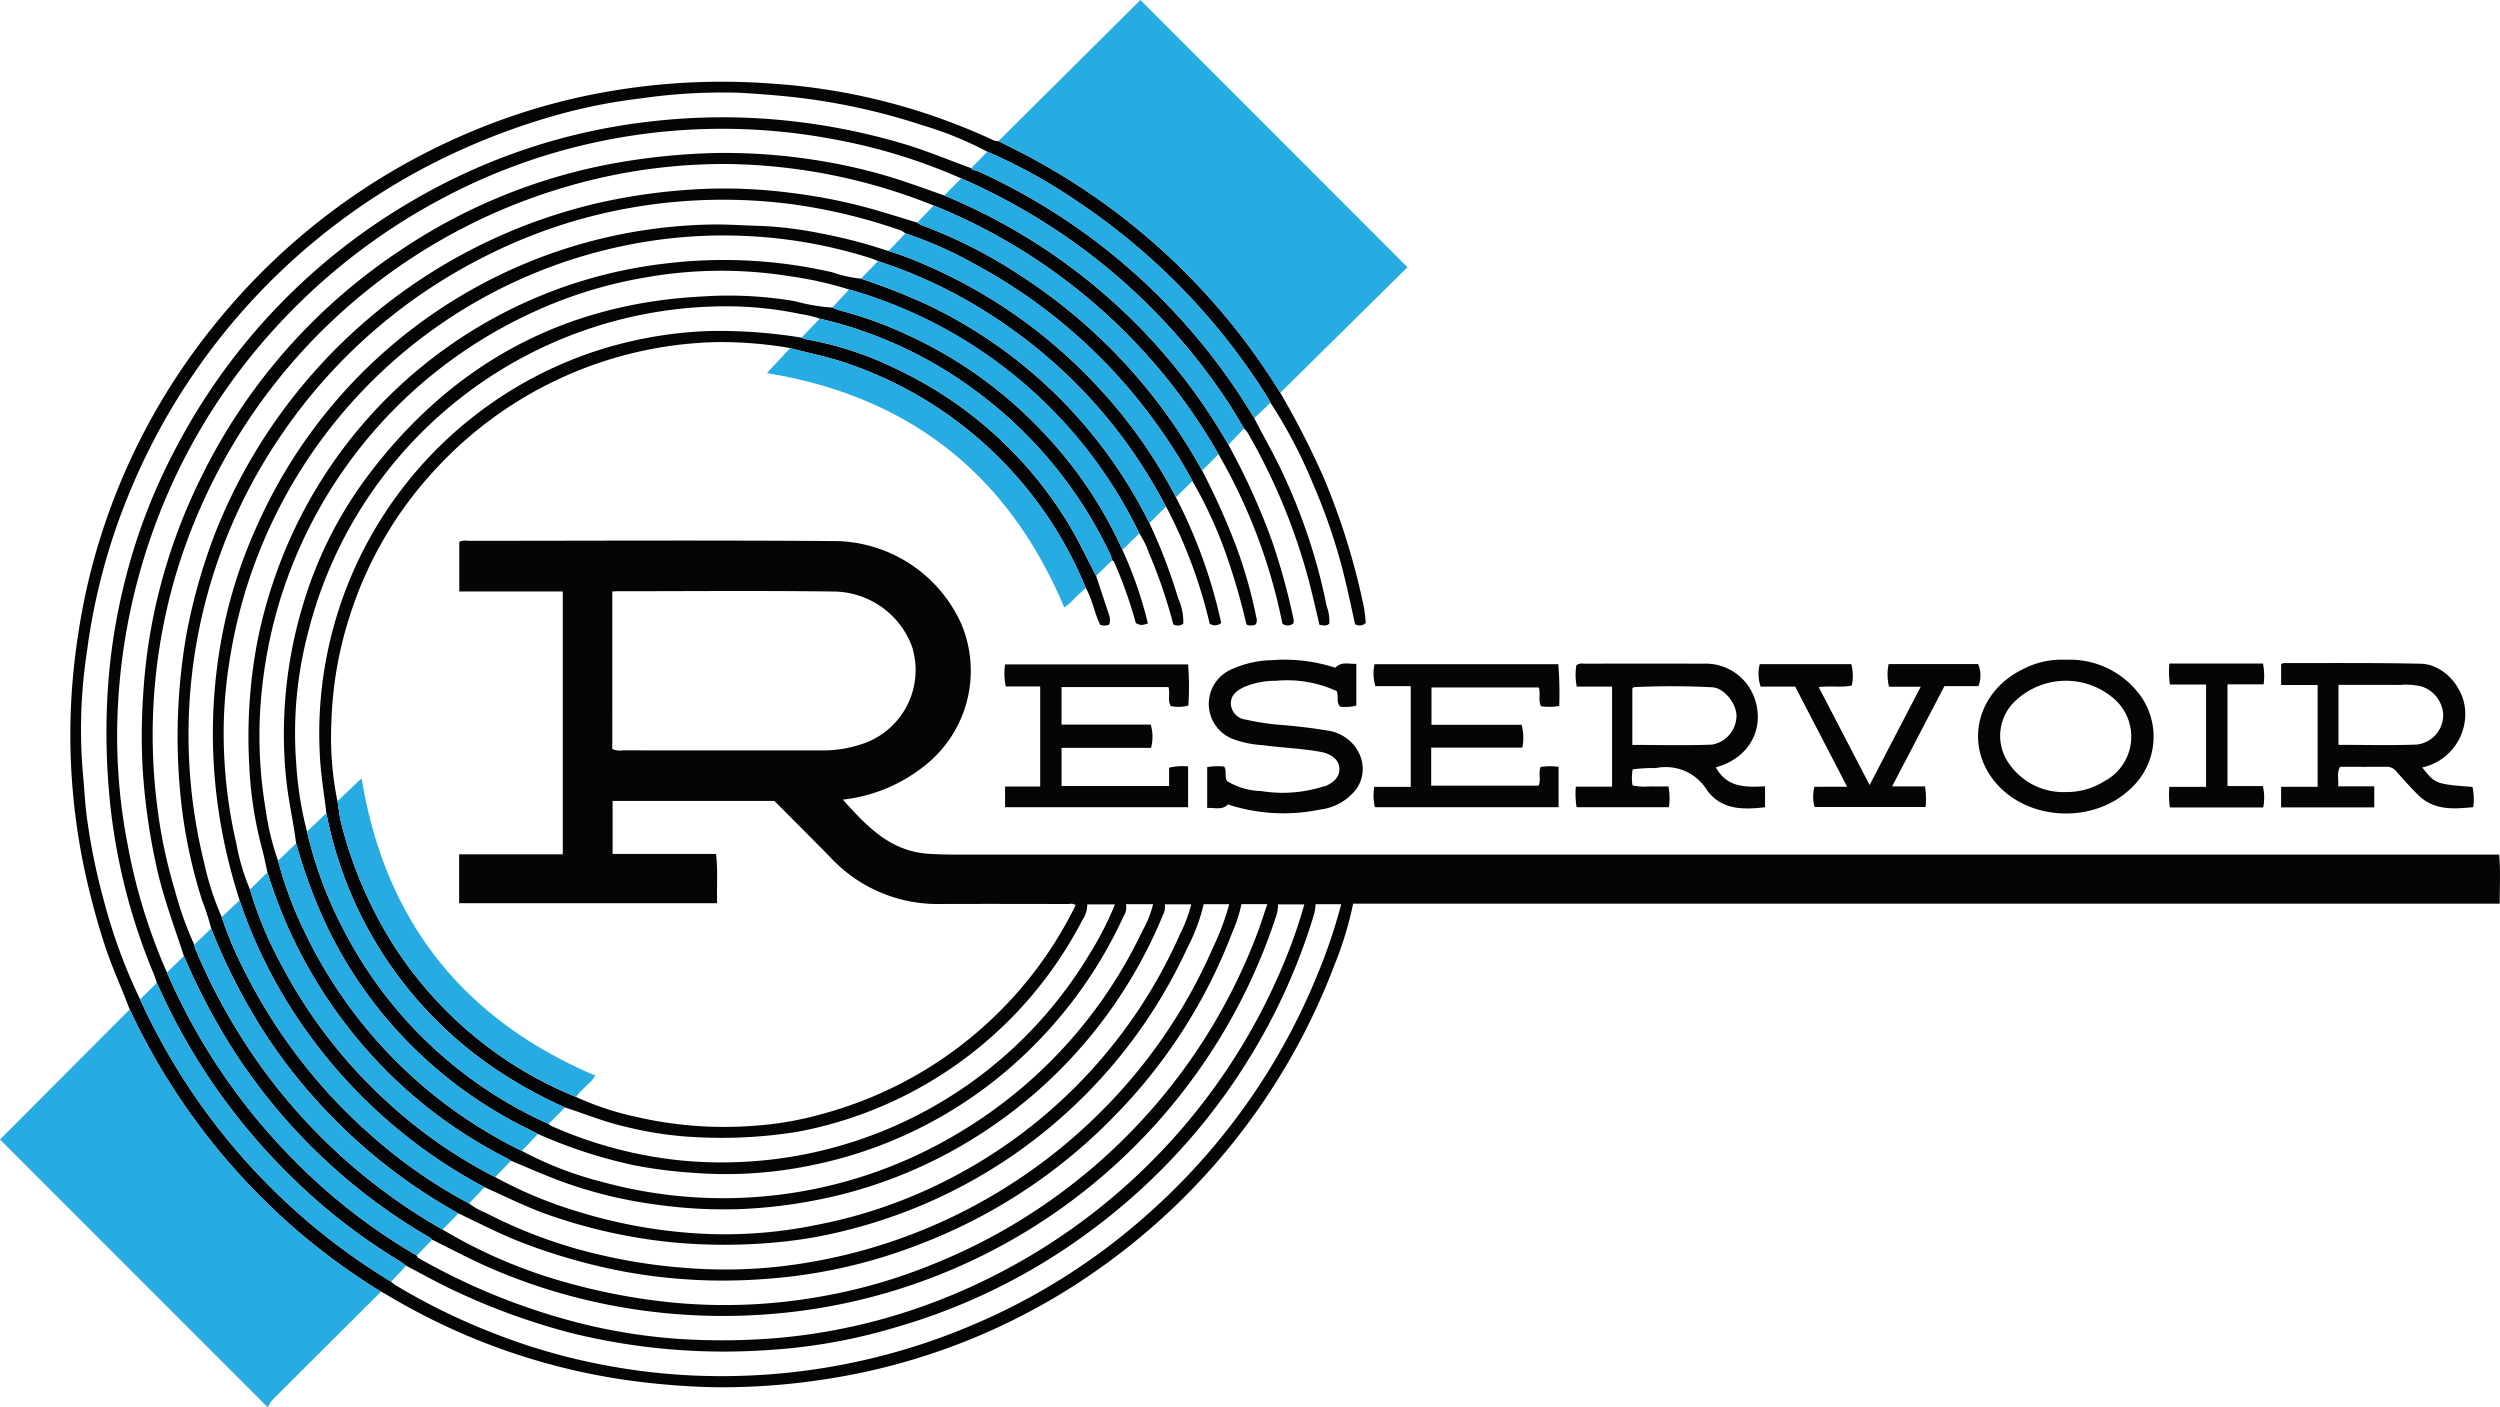 <svg id="Layer_1" data-name="Layer 1" xmlns="http://www.w3.org/2000/svg" viewBox="0 0 280 157.622"><title>RSVR_Logo_Light</title><path d="M143.393,43.993a93.947,93.947,0,0,1,4.913,9.614,78.775,78.775,0,0,1,4.454,14.412,17.267,17.267,0,0,1,.202,1.755.997.997,0,0,1-1.199.133c-.431-1.977-.847-3.971-1.352-5.947a66.024,66.024,0,0,0-3.379-9.829,54.567,54.567,0,0,0-4.735-9.02c-.184-.318-.354-.645-.553-.954a72.982,72.982,0,0,0-20.908-21.477,60.234,60.234,0,0,0-10.26-5.69,38.989,38.989,0,0,0-7.281-2.965,71.087,71.087,0,0,0-11.505-2.76c-2.999-.466-6.014-.704-9.032-.877a63.635,63.635,0,0,0-11.072.646,60.922,60.922,0,0,0-9.945,2.027,75.852,75.852,0,0,0-13.019,5.115A72.296,72.296,0,0,0,14.721,54.649,70.324,70.324,0,0,0,9.736,72.993,57.692,57.692,0,0,0,9.254,86.277c.189,1.875.253,3.766.526,5.627a71.198,71.198,0,0,0,1.927,9.239,60.958,60.958,0,0,0,3.983,10.783A71.726,71.726,0,0,0,43.804,143.547a4.199,4.199,0,0,0,.464.377,71.936,71.936,0,0,0,12.243,5.863,67.904,67.904,0,0,0,11.694,3.199,69.42,69.42,0,0,0,10.524,1.111A71.768,71.768,0,0,0,108.94,148.393a71.05,71.05,0,0,0,20.186-12.934A71.94,71.94,0,0,0,147.501,109.277a59.886,59.886,0,0,0,2.712-8.004H147.341a6.293,6.293,0,0,1-.135,1.025,68.193,68.193,0,0,1-4.67,11.589,69.016,69.016,0,0,1-19.953,23.64A68.007,68.007,0,0,1,100.203,148.693a62.647,62.647,0,0,1-14.139,2.509,71.26,71.26,0,0,1-22.129-1.913,75.03,75.03,0,0,1-13.953-5.172c-1.517-.75-3-1.571-4.498-2.36-.274-.194-.537-.408-.825-.58a65.374,65.374,0,0,1-11.901-9.245,69.368,69.368,0,0,1-15.188-21.855c-.122-.344-.229-.694-.368-1.031a68.112,68.112,0,0,1-4.748-17.982,77.096,77.096,0,0,1-.408-13.383A67.732,67.732,0,0,1,14.188,64.293a65.107,65.107,0,0,1,5.526-14.139A68.933,68.933,0,0,1,46.297,22.422a67.565,67.565,0,0,1,26.639-8.825,69.873,69.873,0,0,1,14.021-.2,72.252,72.252,0,0,1,13.999,2.64c2.665.776,5.218,1.857,7.822,2.799.159.28.478.208.715.316A69.638,69.638,0,0,1,140.474,46.83c1.148,2.25,2.428,4.43,3.459,6.743a64.953,64.953,0,0,1,4.657,14.323,4.701,4.701,0,0,1,.294,1.939c-.298.318-.635.214-1.098.156-.427-1.764-.825-3.581-1.309-5.374a68.312,68.312,0,0,0-6.754-16.179,2.956,2.956,0,0,0-.389-.446c-.589-.968-1.147-1.956-1.771-2.901A68.084,68.084,0,0,0,120.288,27.142a69.881,69.881,0,0,0-12.635-7.165,63.613,63.613,0,0,0-14.433-4.407,67.146,67.146,0,0,0-29.654,1.126A66.235,66.235,0,0,0,49.465,22.261,68.958,68.958,0,0,0,30.73,36.839,67.164,67.164,0,0,0,20.292,52.054a68.561,68.561,0,0,0-7.171,29.81A63.517,63.517,0,0,0,14.28,94.506a64.198,64.198,0,0,0,4.42,14.418,68.306,68.306,0,0,0,13.905,20.682,65.979,65.979,0,0,0,14.076,11.018c.049.087.076.213.15.254a72.565,72.565,0,0,0,17.351,7.119,63.31,63.31,0,0,0,12.103,1.978,74.382,74.382,0,0,0,10.805-.121,65.979,65.979,0,0,0,11.86-2.152,67.661,67.661,0,0,0,12.217-4.744,68.705,68.705,0,0,0,32.588-35.006,56.618,56.618,0,0,0,2.327-6.656h-2.933a5.819,5.819,0,0,1-.136,1.052,64.958,64.958,0,0,1-57.914,44.91,66.311,66.311,0,0,1-17.364-1.205,64.463,64.463,0,0,1-13.059-4.138c-2.129-.943-4.189-2.04-6.28-3.068a2.128,2.128,0,0,0-.305-.261A64.697,64.697,0,0,1,25.836,117.138a72.594,72.594,0,0,1-5.239-10.063c-1.03-3.169-2.208-6.284-2.964-9.549a71.382,71.382,0,0,1-1.668-11.647,67.909,67.909,0,0,1,.112-8.673,61.835,61.835,0,0,1,1.801-11.214,63.532,63.532,0,0,1,4.711-12.654A64.465,64.465,0,0,1,44.938,27.968a63.101,63.101,0,0,1,23.484-9.613A73.6,73.6,0,0,1,80.037,17.139a64.761,64.761,0,0,1,10.67.693,62.209,62.209,0,0,1,6.687,1.343c2.85.714,5.599,1.745,8.366,2.717A65.93,65.93,0,0,1,121.715,31.3a64.946,64.946,0,0,1,15.864,18.508A75.173,75.173,0,0,1,142.48,60.633a73.435,73.435,0,0,1,2.407,8.774,1.646,1.646,0,0,1-.014.398.957.957,0,0,1-1.247.035,62.326,62.326,0,0,0-7.152-18.968,64.618,64.618,0,0,0-31.898-27.852A63.871,63.871,0,0,0,81.562,18.371,62.72,62.72,0,0,0,63.763,20.819,64.437,64.437,0,0,0,19.854,63.836a63.359,63.359,0,0,0-2.202,26.82,56.236,56.236,0,0,0,1.93,9.04,38.267,38.267,0,0,0,2.174,6.107,2.298,2.298,0,0,0,.092.393,66.756,66.756,0,0,0,7.426,13.302,64.01,64.01,0,0,0,20.296,18.213,56.038,56.038,0,0,0,13.455,5.813,68.896,68.896,0,0,0,12.231,2.353,61.086,61.086,0,0,0,17.376-.796,60.264,60.264,0,0,0,11.904-3.506,64.47,64.47,0,0,0,36.196-36.818c.436-1.126.792-2.283,1.208-3.493h-2.905a14.246,14.246,0,0,1-.972,3.043,59.434,59.434,0,0,1-13.081,20.518,60.448,60.448,0,0,1-21.558,14.371,59.055,59.055,0,0,1-17.868,4.058,61.407,61.407,0,0,1-15.694-.841,66.311,66.311,0,0,1-11.353-3.227c-2.462-.95-4.792-2.16-7.166-3.287a61.651,61.651,0,0,1-21.457-19.822,66.871,66.871,0,0,1-6.237-12.088,26.193,26.193,0,0,0-1.012-3.136,56.971,56.971,0,0,1-2.473-12.295A66.966,66.966,0,0,1,20.912,70.867,65.354,65.354,0,0,1,24.026,59.893,60.871,60.871,0,0,1,67.568,22.606a66.31,66.31,0,0,1,11.867-1.47,58.168,58.168,0,0,1,9.466.506,60.687,60.687,0,0,1,9.143,1.872c1.567.455,3.124.944,4.686,1.418a3.357,3.357,0,0,0,.521.302,53.967,53.967,0,0,1,10.989,5.585,61.049,61.049,0,0,1,20.399,21.882,79.664,79.664,0,0,1,3.592,7.913,52.103,52.103,0,0,1,2.479,8.55.863.863,0,0,1-.085.783,1.264,1.264,0,0,1-1.02.005,72.177,72.177,0,0,0-2.013-7.09,49.273,49.273,0,0,0-4.039-8.987,57.095,57.095,0,0,0-4.182-6.617,60.004,60.004,0,0,0-20.29-17.719,43.539,43.539,0,0,0-7.681-3.4,2.368,2.368,0,0,0-.502-.33,62.881,62.881,0,0,0-11.776-2.879,59.558,59.558,0,0,0-19.995.63,58.298,58.298,0,0,0-14.436,4.972A60.211,60.211,0,0,0,31.802,48.287,59.457,59.457,0,0,0,22.867,96.629a31.577,31.577,0,0,0,1.967,6.08,39.947,39.947,0,0,0,2.4,5.727,60.576,60.576,0,0,0,14.966,19.257,56.23,56.23,0,0,0,10.339,7.093,7.886,7.886,0,0,0,1.896,1.067,54.245,54.245,0,0,0,11.581,4.398,62.23,62.23,0,0,0,10.903,1.765,55.338,55.338,0,0,0,10.384-.166,60.578,60.578,0,0,0,35.103-16.46,59.62,59.62,0,0,0,13.481-19.328,28.704,28.704,0,0,0,1.787-4.789h-2.861a20.807,20.807,0,0,1-1.828,4.884,57.182,57.182,0,0,1-38.042,31.599,49.422,49.422,0,0,1-7.425,1.331,62.449,62.449,0,0,1-12.101.066,59.92,59.92,0,0,1-13.998-3.093c-2.458-.853-4.775-2.039-7.149-3.091A57.676,57.676,0,0,1,34.538,115.778a55.273,55.273,0,0,1-7.708-14.947q-.158-.52-.317-1.04a61.281,61.281,0,0,1-2.339-11.391,58.785,58.785,0,0,1,1.166-19.426,54.839,54.839,0,0,1,3.504-10.22A56.769,56.769,0,0,1,79.28,25.154c2.023-.061,4.026.108,6.038.151a43.243,43.243,0,0,1,6.686.851,55.065,55.065,0,0,1,7.269,1.891l-.003.003.254.053c.599.205,1.205.39,1.795.617A57.141,57.141,0,0,1,121.145,41.453a56.201,56.201,0,0,1,10.558,14.237,57.209,57.209,0,0,1,5.074,14.072,1.006,1.006,0,0,1-1.298.077,54.98,54.98,0,0,0-4.879-13.101c-.102-.174-.209-.344-.305-.522a56.099,56.099,0,0,0-18.468-20.379,53.806,53.806,0,0,0-13.496-6.587c-.213-.093-.42-.205-.64-.276A53.976,53.976,0,0,0,85.29,26.538a54.652,54.652,0,0,0-16.143,1.145,56.217,56.217,0,0,0-43.346,45.759,52.988,52.988,0,0,0-.725,7.018,54.731,54.731,0,0,0,1.394,14.011,24.1,24.1,0,0,0,1.53,5.152,42.778,42.778,0,0,0,3.5,8.405,56.048,56.048,0,0,0,11.645,15.171,54.391,54.391,0,0,0,12.311,8.635,48.062,48.062,0,0,0,9.377,3.896,56.827,56.827,0,0,0,14.228,2.464,50.652,50.652,0,0,0,12.342-.994,54.698,54.698,0,0,0,13.023-4.229A56.519,56.519,0,0,0,132.193,104.555a15.584,15.584,0,0,0,1.226-3.272h-2.961a1.872,1.872,0,0,1-.211,1.2,53.177,53.177,0,0,1-22.081,25.547,52.13,52.13,0,0,1-14.504,5.896,56.43,56.43,0,0,1-10.648,1.489,53.995,53.995,0,0,1-9.66-.522,49.859,49.859,0,0,1-10.318-2.519c-1.963-.709-3.871-1.573-5.804-2.368-.202-.121-.398-.254-.608-.361a52.235,52.235,0,0,1-15.377-11.868,53.829,53.829,0,0,1-11.299-20.083c-.19-.847-.349-1.703-.574-2.541a43.491,43.491,0,0,1-1.457-9.446,57.081,57.081,0,0,1,.908-13.856,54.266,54.266,0,0,1,4.164-12.601,52.692,52.692,0,0,1,41.576-29.74,54.212,54.212,0,0,1,18.634.982,14.733,14.733,0,0,0,3.22.718,73.045,73.045,0,0,1,7.373,2.882,53.38,53.38,0,0,1,24.939,24.49,61.126,61.126,0,0,1,3.237,8.469,6.258,6.258,0,0,1,.559,2.806,1.038,1.038,0,0,1-1.114.079,57.782,57.782,0,0,0-2.753-8.055,9.158,9.158,0,0,0-1.059-2.135A51.91,51.91,0,0,0,95.095,32.425a41.264,41.264,0,0,0-6.643-1.488,48.409,48.409,0,0,0-16.176.141,49.928,49.928,0,0,0-14.043,4.595A52.381,52.381,0,0,0,31.229,67.644a53.496,53.496,0,0,0-2.107,12.267,49.158,49.158,0,0,0,.636,10.763A29.388,29.388,0,0,0,31.14,96.399a44.298,44.298,0,0,0,2.941,7.886,52.457,52.457,0,0,0,24.363,24.614,39.723,39.723,0,0,0,8.93,3.456,51.241,51.241,0,0,0,40.102-5.533,52.466,52.466,0,0,0,20.457-22.528,12.207,12.207,0,0,0,1.214-3.021H126.106a1.749,1.749,0,0,1-.257,1.335,49.808,49.808,0,0,1-9.961,14.387,48.531,48.531,0,0,1-25.078,13.533,46.889,46.889,0,0,1-13.045.836,52.54,52.54,0,0,1-6.683-.842,54.68,54.68,0,0,1-10.833-3.518c-.417-.212-.832-.427-1.251-.636a48.671,48.671,0,0,1-22.033-21.89A58.229,58.229,0,0,1,33.166,94.464c-.312-2.496-.901-4.943-1.139-7.458a49.81,49.81,0,0,1,1.84-19.034,45.882,45.882,0,0,1,7.228-14.548c9.396-12.557,21.887-19.427,37.593-20.221a43.974,43.974,0,0,1,10.367.535,20.796,20.796,0,0,0,4.155.71,7.732,7.732,0,0,0,.847.319,43.35,43.35,0,0,1,7.176,2.552,48.617,48.617,0,0,1,15.977,11.499,47.136,47.136,0,0,1,8.504,12.772,44.937,44.937,0,0,1,2.852,8.246c-.758.213-.758.213-1.35-.039a47.821,47.821,0,0,0-2.36-6.675c-.071-.162-.119-.305-.295-.366a4.939,4.939,0,0,0-.216-.669,48.57,48.57,0,0,0-15.629-18.716,46.979,46.979,0,0,0-16.893-7.677,11.706,11.706,0,0,0-2.141-.516,40.289,40.289,0,0,0-7.699-.867,48.296,48.296,0,0,0-47.471,36.509A44.235,44.235,0,0,0,33.177,85.502a40.003,40.003,0,0,0,1.208,7.633A46.342,46.342,0,0,0,38.658,104.467a47.82,47.82,0,0,0,22.786,21.411,1.769,1.769,0,0,0,.313.231,47.384,47.384,0,0,0,14.666,3.877,48.012,48.012,0,0,0,45.588-23.105,36.871,36.871,0,0,0,2.867-5.589H121.77a2.968,2.968,0,0,1-.534,1.734A45.288,45.288,0,0,1,89.375,126.75a53.315,53.315,0,0,1-11.27.62,40.507,40.507,0,0,1-8.249-1.228c-2.251-.515-4.382-1.404-6.573-2.105a50.598,50.598,0,0,1-8.139-4.541A44.818,44.818,0,0,1,36.555,91.076c-.247-2.101-.606-4.195-.721-6.303a45.083,45.083,0,0,1,30.198-45.222,46.274,46.274,0,0,1,13.288-2.475,57.322,57.322,0,0,1,10.451.737,3.511,3.511,0,0,0,.57.197,37.842,37.842,0,0,1,10.061,3.314,44.866,44.866,0,0,1,19.053,16.988c1.248,1.99,2.221,4.115,3.311,6.184.47,1.415.936,2.832,1.412,4.245a1.923,1.923,0,0,1,.068,1.198,1.308,1.308,0,0,1-1.016.046c-.67-1.31-.864-2.839-1.625-4.135A44.264,44.264,0,0,0,94.14,40.457c-1.857-.592-3.764-.956-5.635-1.474a46.237,46.237,0,0,0-8.133-.67A44.181,44.181,0,0,0,48.825,52.499a43.402,43.402,0,0,0-9.619,16.389,42.704,42.704,0,0,0-2.088,11.948,35.775,35.775,0,0,0,.677,8.896c.161.925.249,1.871.497,2.772A47.314,47.314,0,0,0,43.015,104.096,43.862,43.862,0,0,0,64.515,122.861a33.028,33.028,0,0,0,6.825,2.247,43.54,43.54,0,0,0,12.935.991,37.038,37.038,0,0,0,7.62-1.284,44.523,44.523,0,0,0,28.573-23.424c-.3-.263-.613-.142-.892-.142-4.723-.009-9.446-.02-14.169-.003a16.394,16.394,0,0,1-12.281-5.095c-2.119-2.17-4.271-4.308-6.39-6.443H68.612v5.929H80.198c.22,1.913.06,3.679.119,5.523H51.423V95.685H63.033v-29.441h-11.592V60.679a1.807,1.807,0,0,1,1.011-.107c13.562-.005,27.124-.074,40.685.026a15.703,15.703,0,0,1,14.601,9.448,13.531,13.531,0,0,1-4.395,15.887,17.799,17.799,0,0,1-8.947,3.624c2.663,2.953,5.262,5.751,9.508,6.058,1.382.1,2.76.102,4.141.102q85.267.004,170.534.001h1.328c.166,1.822.057,3.622.062,5.492H151.552a39.234,39.234,0,0,1-2.088,6.855A73.446,73.446,0,0,1,123.655,141.702a71.561,71.561,0,0,1-31.626,12.833,75.189,75.189,0,0,1-12.169.832,82.593,82.593,0,0,1-9.738-.806A72.001,72.001,0,0,1,52.38,149.623a74.185,74.185,0,0,1-9.179-4.674c-.173-.102-.354-.188-.531-.282a72.363,72.363,0,0,1-13.117-10.279A74.162,74.162,0,0,1,14.524,113.055c-.901-2.402-1.989-4.731-2.783-7.176a83.416,83.416,0,0,1-2.527-9.695A73.06,73.06,0,0,1,7.913,80.025a74.738,74.738,0,0,1,.88-9.224A70.894,70.894,0,0,1,11.988,57.962,72.046,72.046,0,0,1,23.917,36.513,73.104,73.104,0,0,1,52.465,14.877a70.549,70.549,0,0,1,13.857-4.293,74.441,74.441,0,0,1,20.192-1.215,69.461,69.461,0,0,1,24.823,6.371,1.587,1.587,0,0,0,.49.058c1.22.624,2.454,1.223,3.659,1.876a73.783,73.783,0,0,1,27.907,26.317Zm-74.816,39.896a2.193,2.193,0,0,0,1.2.151q11.178.009,22.356.005a13.278,13.278,0,0,0,4.058-.604,8.721,8.721,0,0,0,6.032-10.757q-.04-.141-.084-.28a9.443,9.443,0,0,0-8.669-6.151c-8.091-.111-16.185-.036-24.278-.035-.195,0-.389.02-.616.032Z" fill="#050506"/><path d="M143.393,43.993a73.783,73.783,0,0,0-27.907-26.317c-1.205-.653-2.438-1.252-3.659-1.876C117.151,10.509,122.475,5.218,127.726,0l29.912,29.929C152.963,34.544,148.178,39.268,143.393,43.993Z" fill="#26abe2"/><path d="M14.524,113.055a74.162,74.162,0,0,0,15.03,21.334,72.363,72.363,0,0,0,13.117,10.279q-6.056,6.028-12.105,12.064a4.697,4.697,0,0,0-.574.89L0,127.624C4.797,122.812,9.66,117.934,14.524,113.055Z" fill="#26abe2"/><path d="M265.917,88.067v2.36h-10.433V88.12h4.09V76.72H255.487V74.365a1.283,1.283,0,0,1,.358-.105c5.092.012,10.186-.035,15.276.077,2.587.057,4.819,2.648,4.976,5.232A6.124,6.124,0,0,1,271.286,85.955c1.475,1.851,1.499,1.86,5.631,2.179a6.371,6.371,0,0,1,.084,2.268c-2.22.221-4.384.373-6.144-1.342-.842-.82-1.617-1.711-2.401-2.587a1.399,1.399,0,0,0-1.102-.596c-1.751.016-3.503.006-5.264.006-.407.709-.136,1.402-.219,2.183Zm-4.007-4.645c2.951,0,5.874.08,8.79-.032a3.341,3.341,0,0,0,2.938-3.217,3.467,3.467,0,0,0-2.453-3.293,7.453,7.453,0,0,0-2.399-.165c-2.28-.022-4.559-.008-6.876-.008Z" fill="#050506"/><path d="M192.176,85.942c1.255,2.302,3.364,2.234,5.508,2.122v2.347c-2.453.287-4.904.304-6.495-1.908a5.431,5.431,0,0,0-5.74-2.478,15.992,15.992,0,0,0-2.592.149,5.3,5.3,0,0,0-.016,1.793,6.749,6.749,0,0,0,1.987.108c.668.024,1.338.005,2.04.005a7.19,7.19,0,0,1,.052,2.33H176.578a9.526,9.526,0,0,1-.087-2.306h4.059V76.903h-3.954a6.777,6.777,0,0,1-.045-2.392,1.118,1.118,0,0,1,.84-.181c4.452-.003,8.904-.019,13.356.004a5.803,5.803,0,0,1,5.77,3.886C197.7,81.648,195.878,84.947,192.176,85.942Zm-9.354-2.511c3.032,0,5.99.082,8.939-.035a3.319,3.319,0,0,0,2.727-3.186c.005-1.395-1.362-3.154-2.709-3.233a87.007,87.007,0,0,0-8.769-.016c-.051.002-.1.079-.188.153Z" fill="#050506"/><path d="M158.002,76.844h-3.964a4.976,4.976,0,0,1-.094-2.452h20.59a42.785,42.785,0,0,1,.103,4.674,6.451,6.451,0,0,1-2.037.035c-.35-.66-.036-1.361-.249-2.108h-12.025v4.183H170.426a5.908,5.908,0,0,1,.081,2.554H160.293V87.992h12.025c.305-.618-.043-1.356.221-2.087a6.436,6.436,0,0,1,2.022-.014V90.41H153.979a6.325,6.325,0,0,1-.067-2.283h4.09Z" fill="#050506"/><path d="M118.895,88.035H130.938V85.985a6.515,6.515,0,0,1,2.128-.149v4.567H112.568v-2.31h3.934V76.882h-3.851a6.659,6.659,0,0,1-.078-2.471h20.493a30.413,30.413,0,0,1,.028,4.616,4.273,4.273,0,0,1-1.976.049c-.38-.666-.028-1.406-.254-2.128H118.894v4.208h9.987a4.757,4.757,0,0,1,.033,2.607H118.895Z" fill="#050506"/><path d="M206.881,88.117c-2.01-3.874-3.912-7.538-5.822-11.22h-3.869a4.425,4.425,0,0,1-.1-2.512H207.347a5.084,5.084,0,0,1,.051,2.39c-1.175.256-2.356.012-3.702.181,1.889,3.634,3.739,7.194,5.7,10.966,1.937-3.725,3.785-7.28,5.725-11.01h-3.55a5.729,5.729,0,0,1-.044-2.538c3.362,0,6.692,0,10.021.001a3.262,3.262,0,0,1,.035,2.473h-3.808l-5.856,11.226h3.683a8.82,8.82,0,0,1,.062,2.311H203.228a4.426,4.426,0,0,1-.012-2.267Z" fill="#050506"/><path d="M149.554,74.787c.665-.714,1.485-.417,2.354-.432v4.673a4.77,4.77,0,0,1-1.812.114c-.491-.513-.123-1.154-.39-1.737a13.203,13.203,0,0,0-6.794-1.155,8.899,8.899,0,0,0-3.529.681c-.84.39-1.565.919-1.525,1.911a1.869,1.869,0,0,0,1.674,1.753,27.934,27.934,0,0,0,3.677.578c1.849.128,3.681.36,5.507.65,3.25.517,4.957,3.958,3.217,6.52a6.003,6.003,0,0,1-4.102,2.331,20.082,20.082,0,0,1-10.311-.576c-.631.674-1.452.341-2.314.396V85.914a7.26,7.26,0,0,1,1.892-.064c.343.494.008,1.092.337,1.638a7.772,7.772,0,0,0,3.838,1.113,14.983,14.983,0,0,0,6.884-.496c.093-.036.203-.028.294-.067,1.125-.485,1.644-1.191,1.548-2.095-.092-.871-.903-1.521-2.073-1.731-2.156-.387-4.346-.467-6.512-.754a11.769,11.769,0,0,1-3.25-.657,4.218,4.218,0,0,1-.186-7.859,11.505,11.505,0,0,1,4.482-1.005A18.367,18.367,0,0,1,149.554,74.787Z" fill="#050506"/><path d="M88.505,38.983c1.871.519,3.778.882,5.635,1.474a44.264,44.264,0,0,1,27.465,25.395c-.397.363-.786.734-1.189,1.09a5.474,5.474,0,0,1-1.221,1.084C112.94,53.171,101.895,44.401,85.883,41.786Z" fill="#26abe2"/><path d="M64.515,122.861A43.862,43.862,0,0,1,43.015,104.096,47.314,47.314,0,0,1,38.292,92.505c-.249-.901-.336-1.847-.497-2.772.865-.821,1.729-1.643,2.704-2.569,2.62,15.988,11.356,26.99,26.173,33.307C66.126,121.375,65.132,121.958,64.515,122.861Z" fill="#26abe2"/><path d="M231.356,73.892a9.79,9.79,0,0,1,8.303,3.927,7.878,7.878,0,0,1-1.081,10.556c-4.161,3.942-11.535,3.596-15.162-.832-3.462-4.226-1.969-10.123,3.169-12.605A9.347,9.347,0,0,1,231.356,73.892Zm.031,14.818a7.877,7.877,0,0,0,4.303-1.216,5.635,5.635,0,0,0,1.047-9.263,8.221,8.221,0,0,0-10.906.168,5.357,5.357,0,0,0-1.037,6.795,7.387,7.387,0,0,0,6.594,3.516Z" fill="#050506"/><path d="M91.823,35.691a46.979,46.979,0,0,1,16.893,7.677,48.57,48.57,0,0,1,15.629,18.716,4.94,4.94,0,0,1,.216.669q-.897.872-1.795,1.743c-1.089-2.068-2.063-4.194-3.311-6.184a44.866,44.866,0,0,0-19.053-16.988,37.842,37.842,0,0,0-10.061-3.314,3.508,3.508,0,0,1-.57-.197Q90.798,36.752,91.823,35.691Z" fill="#26abe2"/><path d="M95.095,32.425a51.587,51.587,0,0,1,32.509,27.322q-.945.921-1.89,1.842a47.136,47.136,0,0,0-8.504-12.772,48.617,48.617,0,0,0-15.977-11.499,43.351,43.351,0,0,0-7.176-2.552,7.688,7.688,0,0,1-.847-.319Q94.152,33.436,95.095,32.425Z" fill="#26abe2"/><path d="M128.734,58.583A53.38,53.38,0,0,0,103.795,34.093,73.086,73.086,0,0,0,96.423,31.211q.955-.98,1.908-1.961a53.806,53.806,0,0,1,13.496,6.587,56.099,56.099,0,0,1,18.468,20.379c.095.177.203.348.305.522Z" fill="#26abe2"/><path d="M101.4,26.139a43.539,43.539,0,0,1,7.681,3.4,60.004,60.004,0,0,1,20.29,17.719,57.096,57.096,0,0,1,4.182,6.617l-1.85,1.815A56.201,56.201,0,0,0,121.145,41.453a57.14,57.14,0,0,0-19.826-12.732c-.59-.227-1.196-.412-1.795-.617Z" fill="#26abe2"/><path d="M104.576,23.02a64.618,64.618,0,0,1,31.898,27.852q-.918.915-1.835,1.829A61.049,61.049,0,0,0,114.24,30.819,53.968,53.968,0,0,0,103.251,25.234a3.34,3.34,0,0,1-.521-.302Q103.653,23.976,104.576,23.02Z" fill="#26abe2"/><path d="M137.579,49.808A64.946,64.946,0,0,0,121.715,31.3a65.935,65.935,0,0,0-15.955-9.408q.947-.957,1.893-1.915a69.879,69.879,0,0,1,12.635,7.165,68.084,68.084,0,0,1,17.275,17.949c.623.945,1.182,1.933,1.771,2.901Q138.457,48.9,137.579,49.808Z" fill="#26abe2"/><path d="M140.474,46.83a69.638,69.638,0,0,0-30.981-27.679c-.237-.109-.556-.037-.714-.316q.899-.923,1.797-1.846a60.235,60.235,0,0,1,10.26,5.69A72.982,72.982,0,0,1,141.744,44.156c.199.309.369.636.553.954Z" fill="#26abe2"/><path d="M243.029,90.436a10.04,10.04,0,0,1-.06-2.31h4.109V76.664H243.032a10.279,10.279,0,0,1-.065-2.351h10.487a7.327,7.327,0,0,1,.077,2.332h-4.052V88.039h3.962a5.845,5.845,0,0,1,.041,2.397Z" fill="#050506"/><path d="M63.283,124.038q-.919.921-1.839,1.841A47.821,47.821,0,0,1,38.658,104.467a46.342,46.342,0,0,1-4.273-11.332q1.085-1.03,2.17-2.06a44.818,44.818,0,0,0,18.589,28.421A50.598,50.598,0,0,0,63.283,124.038Z" fill="#26abe2"/><path d="M60.249,127.002q-.902.949-1.804,1.898a52.462,52.462,0,0,1-24.364-24.615,44.297,44.297,0,0,1-2.941-7.886q1.013-.967,2.026-1.935a58.237,58.237,0,0,0,3.799,10.012,48.671,48.671,0,0,0,22.033,21.89C59.417,126.575,59.832,126.79,60.249,127.002Z" fill="#26abe2"/><path d="M54.272,132.968q-.866.909-1.733,1.818a56.238,56.238,0,0,1-10.339-7.093A60.576,60.576,0,0,1,27.234,108.435a39.946,39.946,0,0,1-2.4-5.727q.998-.939,1.997-1.878A55.273,55.273,0,0,0,34.538,115.778,57.676,57.676,0,0,0,54.272,132.968Z" fill="#26abe2"/><path d="M57.234,130.006q-.888.913-1.776,1.827a54.389,54.389,0,0,1-12.311-8.635,56.048,56.048,0,0,1-11.645-15.171A42.777,42.777,0,0,1,28.001,99.622q.974-.963,1.949-1.927a53.829,53.829,0,0,0,11.299,20.083A52.235,52.235,0,0,0,56.626,129.646C56.835,129.752,57.031,129.885,57.234,130.006Z" fill="#26abe2"/><path d="M48.396,138.846q-.858.889-1.715,1.778a65.988,65.988,0,0,1-14.076-11.019,68.306,68.306,0,0,1-13.905-20.682q.948-.925,1.897-1.849a72.6,72.6,0,0,0,5.239,10.063,64.697,64.697,0,0,0,22.255,21.447A2.129,2.129,0,0,1,48.396,138.846Z" fill="#26abe2"/><path d="M51.344,135.898q-.886.906-1.773,1.812a64.008,64.008,0,0,1-20.295-18.213A66.756,66.756,0,0,1,21.849,106.196a2.298,2.298,0,0,1-.092-.393q.946-.907,1.892-1.815a66.879,66.879,0,0,0,6.237,12.088A61.651,61.651,0,0,0,51.344,135.898Z" fill="#26abe2"/><path d="M45.484,141.758q-.84.895-1.68,1.79a71.726,71.726,0,0,1-28.114-31.622q.94-.923,1.88-1.847a69.37,69.37,0,0,0,15.188,21.854,65.374,65.374,0,0,0,11.901,9.245C44.947,141.35,45.21,141.563,45.484,141.758Z" fill="#26abe2"/><path d="M99.273,28.048l-.003.003Z" fill="#26abe2"/></svg>